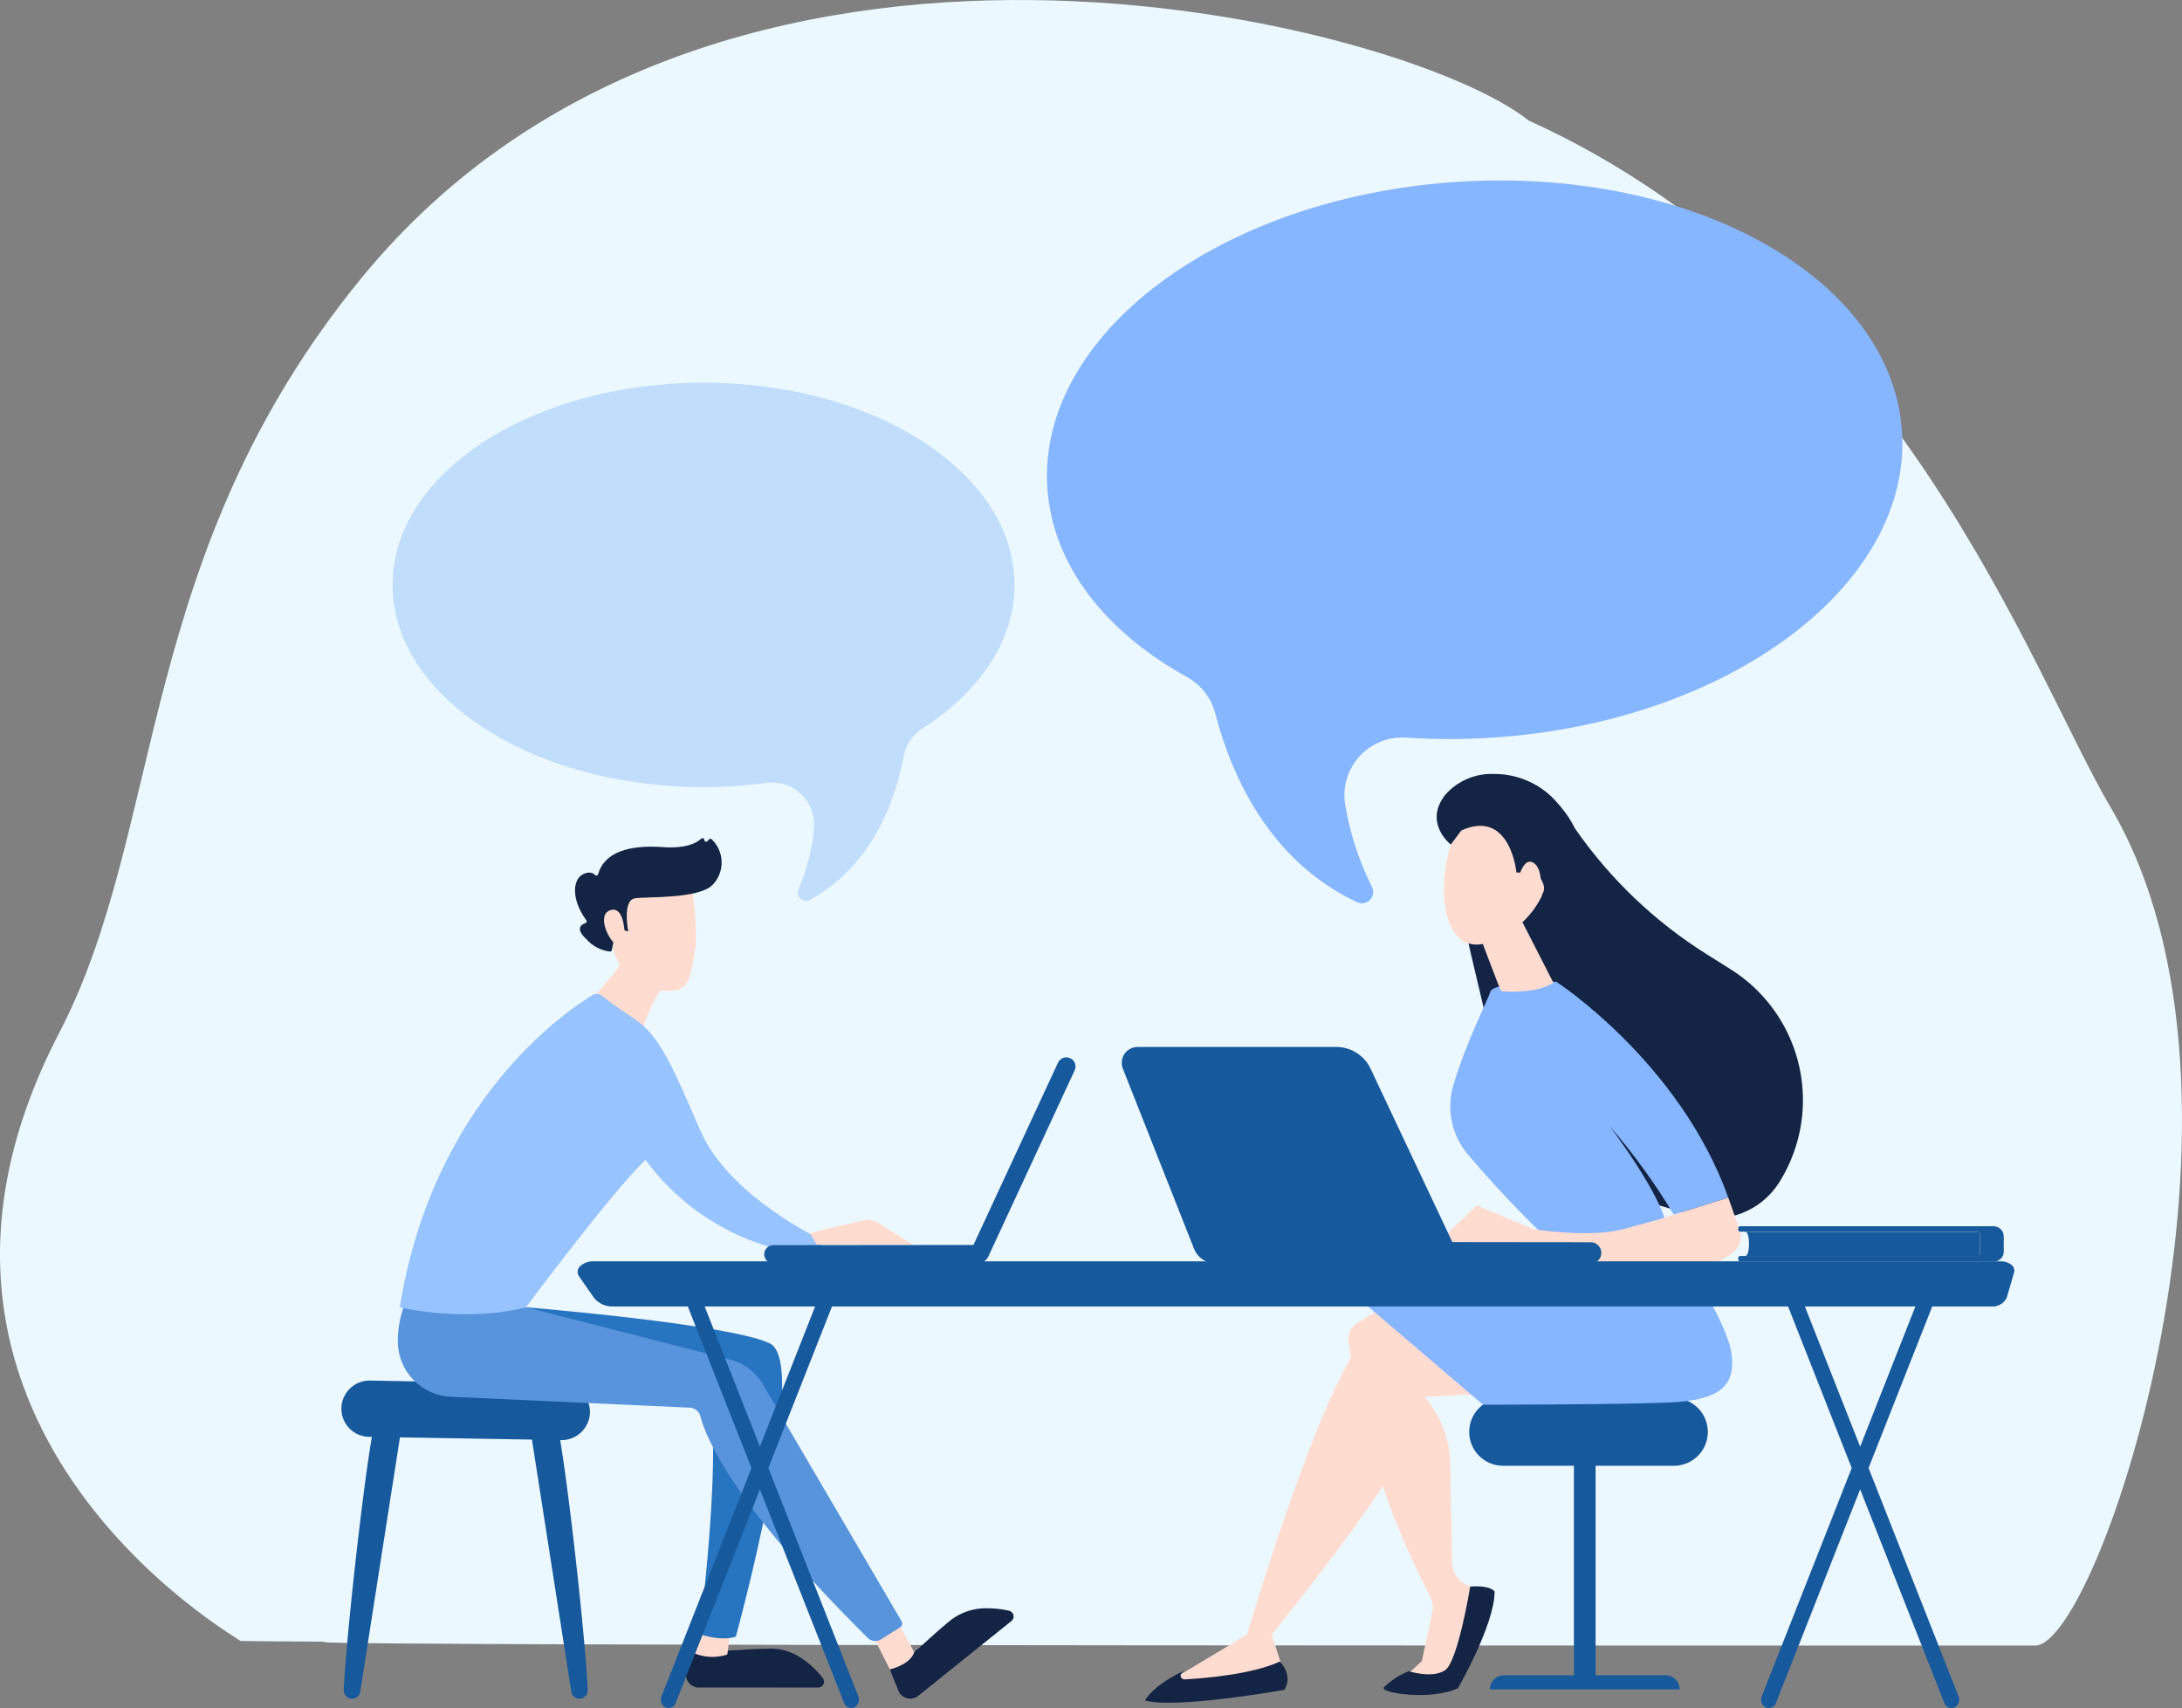 <svg xmlns="http://www.w3.org/2000/svg" xmlns:xlink="http://www.w3.org/1999/xlink" width="275.204" height="215.44" viewBox="0 0 275.204 215.44"><rect x="0" y="0" width="275.204" height="215.44" fill="#808080" stroke="none"/><defs><clipPath id="a"><rect width="211.009" height="192.678" fill="none"/></clipPath><clipPath id="b"><path d="M393.566.185C363.8,2.16,340.715,19.45,342,38.8c.646,9.735,7.337,18.138,17.616,23.834a7.358,7.358,0,0,1,3.564,4.594c1.969,7.6,6.687,18.553,17.9,23.81a1.42,1.42,0,0,0,1.868-1.922,36.416,36.416,0,0,1-3.4-10.462,7.291,7.291,0,0,1,7.66-8.386,82.5,82.5,0,0,0,11.007,0C427.981,68.295,451.069,51,449.785,31.651,448.581,13.512,426.4,0,399.115,0c-1.826,0-3.681.061-5.548.185" transform="translate(-341.948 0)" fill="#85b6ff"/></clipPath><clipPath id="d"><path d="M170.484,703.628a6.082,6.082,0,0,0,4.307.206l.4-3.047-3.668-.676Z" transform="translate(-170.484 -700.111)" fill="#ffdccf"/></clipPath><clipPath id="e"><path d="M70.579,551.838,98.2,556.355c2.418,5.524-.832,31-.832,31,3.17.985,4.594.3,4.594.3s9.5-34.522,4.27-36.985-30.739-4.546-30.739-4.546Z" transform="translate(-70.579 -546.124)" fill="#2774c1"/></clipPath><clipPath id="f"><path d="M256.061,698.706c.237.216,2.534,4.849,2.534,4.849s2.558-.553,3.079-2.172l-2.3-4.182Z" transform="translate(-256.061 -697.201)" fill="#ffdccf"/></clipPath><clipPath id="g"><path d="M27.351,549.963a6.993,6.993,0,0,0,6.673,6.841l30.152,1.375a1.446,1.446,0,0,1,1.335,1.087c.708,2.741,4.172,11.157,21.1,27.951a1.364,1.364,0,0,0,1.688.184l2.41-1.522a.555.555,0,0,0,.182-.75l-17.556-29.98a6.794,6.794,0,0,0-4.128-3.062l-25.7-6.569L28.148,545.3a12.914,12.914,0,0,0-.8,4.658" transform="translate(-27.35 -545.305)" fill="#5794db"/></clipPath><clipPath id="h"><path d="M119.533,373.83l6.807,3.8s1.534-6.046,5.038-7.816l-5.322-4.459s-3.23,5.711-6.523,8.478" transform="translate(-119.533 -365.352)" fill="#ffdccf"/></clipPath><clipPath id="i"><path d="M52.592,394.406c-3.534,2.153-20.161,13.541-24.279,39.368,0,0,8.14,1.984,15.91,0,0,0,10.872-14.615,15.078-18.593a29.916,29.916,0,0,0,21.643,12.088l.833-1.861s-11.888-5.48-15.549-13.9S61.1,399.494,57.768,397.3c-2.074-1.368-3.315-2.3-3.957-2.814a1.064,1.064,0,0,0-1.219-.077" transform="translate(-28.313 -394.25)" fill="#97c4ff"/></clipPath><clipPath id="j"><path d="M233.884,503.8l-5.1,1.182-1.681.448.848,1.413,12.118.02-4.388-2.761a2.363,2.363,0,0,0-1.794-.3" transform="translate(-227.1 -503.741)" fill="#ffdccf"/></clipPath><clipPath id="k"><path d="M129.128,341.563c-.989,1.647.227,6.609.227,6.609a7.2,7.2,0,0,0,6.531,5.845c3.428.28,3.295-1.719,3.873-4.6s-.372-8.893-.372-8.893-1.682-.111-3.69-.111c-2.7,0-6,.2-6.568,1.146" transform="translate(-128.741 -340.417)" fill="#ffdccf"/></clipPath><clipPath id="l"><path d="M129.139,318.826c-.556.529-1.886,1.279-4.875,1.065-4.241-.3-7.341.64-8.133,3.42a.23.23,0,0,1-.392.093c-.252-.26-.708-.469-1.486-.1-1.354.646-1.528,3.188.391,5.814a.229.229,0,0,1-.1.355c-.516.173-1.352.686.117,2.041a4.7,4.7,0,0,0,2.977,1.553.231.231,0,0,0,.228-.187l.49-2.518a.23.23,0,0,1,.284-.179l.884.229.415.107s-.8-3.948.862-4.173,7.922.1,9.752-1.673a4.053,4.053,0,0,0-.116-5.79.228.228,0,0,0-.308.031l-.2.223a.23.23,0,0,1-.4-.149.233.233,0,0,0-.232-.226.217.217,0,0,0-.151.061" transform="translate(-113.22 -318.765)" fill="#132444"/></clipPath><clipPath id="m"><path d="M128.093,353.471c-1.8.566-.2,4.076,1.011,4.529l.79-1.41s0-3.178-1.443-3.178a1.19,1.19,0,0,0-.358.059" transform="translate(-127.286 -353.412)" fill="#ffdccf"/></clipPath><clipPath id="n"><path d="M231.926,515.9l-25.889.026a1.157,1.157,0,0,0-.056,2.312h.059l25.889-.026a1.157,1.157,0,0,0,.018-2.313h-.021" transform="translate(-204.88 -515.898)" fill="#16599c"/></clipPath><clipPath id="o"><path d="M316,425.7c-.009.018-.018.035-.026.054l-10.893,23.486a1.157,1.157,0,1,0,2.1.973l10.893-23.486A1.157,1.157,0,0,0,316,425.7" transform="translate(-304.969 -425.083)" fill="#16599c"/></clipPath><clipPath id="q"><path d="M489.028,543.549a2.276,2.276,0,0,0-1,2.175,96.476,96.476,0,0,0,10.206,32.032,3.447,3.447,0,0,1,.331,2.365l-1.287,5.992-2.388,2.239h6.151l4.1-11.082-1.751-.554a3.314,3.314,0,0,1-2.314-3.1l-.205-11.888a13.525,13.525,0,0,0-3.247-8.95l9.822-.478-9.781-12.43a23.782,23.782,0,0,0-8.625,3.681" transform="translate(-488.006 -539.868)" fill="#ffdccf"/></clipPath><clipPath id="r"><path d="M516.01,681.378s-1.549,9.506-3.185,10.571-4.577.108-4.577.108a9.633,9.633,0,0,0-3.133,2.038c-.56.733,6.029,1.7,9.357.1,0,0,4.614-8.029,4.614-12.162,0,0-.3-.68-2.319-.68-.229,0-.481.009-.756.028" transform="translate(-505.081 -681.35)" fill="#132444"/></clipPath><clipPath id="s"><path d="M425.541,549.381c-5.755,5.712-15.151,37.732-15.151,37.732l-10.04,6.025a26.056,26.056,0,0,0,14.784-.889l-1.62-5.136s15.45-19.083,16.526-23.487a24.321,24.321,0,0,0,.732-7.6s10.523,1.175,10.576,1.265l-5.259-11.556Z" transform="translate(-400.35 -545.732)" fill="#ffdccf"/></clipPath><clipPath id="t"><path d="M510.864,520.784c-2.746,1.066-13.309,4.835-13.309,4.835l14.494,12.387s16.983,0,23.344-.271,8.52-1.947,8.022-6.06-6.56-13.131-6.56-13.131-23.245,1.175-25.991,2.241" transform="translate(-497.555 -518.543)" fill="#85b6ff"/></clipPath><clipPath id="u"><path d="M394.5,720.081a.5.5,0,0,1-.333-.905l.312-.239c-4.224,2.024-5,3.8-5,3.8,3.751,1.111,17.567-1.338,17.567-1.338,1.178-1.88-.566-3.569-.566-3.569-3.433,1.581-9.194,2.091-11.977,2.25" transform="translate(-389.476 -717.831)" fill="#132444"/></clipPath><clipPath id="v"><path d="M542.877,320.1c0,.841,7.568,31.952,7.568,31.952l21.561,6.341a9.687,9.687,0,0,0,10.931-4.132,19.488,19.488,0,0,0-6.12-26.882l-3.053-1.919a57.316,57.316,0,0,1-16.525-15.76l-1.15-1.651Z" transform="translate(-542.877 -308.051)" fill="#132444"/></clipPath><clipPath id="x"><path d="M542.482,389.616c-.257.862-3.077,6.4-4.664,11.744a9.447,9.447,0,0,0,1.6,8.5,138.4,138.4,0,0,0,10.536,11.176l14.776-1.527c-.245-3.761-7.2-12.947-7.2-12.947a80.32,80.32,0,0,1,8.086,11.162l6.874-2.14c-6.121-17.126-21.7-27.236-21.7-27.236h-.133c-1.041,0-7.813.047-8.177,1.266" transform="translate(-537.426 -388.35)" fill="#85b6ff"/></clipPath><clipPath id="y"><path d="M548.68,352.4c.083.274,3.319,8.938,3.481,9.08s4.531.377,6.588-1.029l-5.1-9.979Z" transform="translate(-548.68 -350.474)" fill="#ffdccf"/></clipPath><clipPath id="z"><path d="M557.979,495.883l-4.088,1.107c-4.088,1.107-11.231,0-11.231,0l-7.176-3.031-5.187,5,5.146,2.071s28.774.9,29.99.368a16.3,16.3,0,0,0,2.333-1.453,2.469,2.469,0,0,0,.9-2.837l-1.451-4.1Z" transform="translate(-530.297 -493.007)" fill="#ffdccf"/></clipPath><clipPath id="aa"><path d="M537.194,304.8s-2.794,3.095-2.812,9.228,2.833,7.63,5.2,6.913a11.466,11.466,0,0,0,7.659-7.2c1.624-3.981-3.6-9.962-7.6-9.962a3.285,3.285,0,0,0-2.447,1.025" transform="translate(-534.382 -303.779)" fill="#ffdccf"/></clipPath><clipPath id="ab"><path d="M531.928,290.259c-2.847,3.566.669,6.306.669,6.306l1.327-1.776c6.19-2.79,6.954,5.3,6.954,5.3l.478.019s.668-2.068,1.807-1.145.754,3.824.754,3.824,2.345,2.2,3.853-1.41,1.86-6.173-2.047-10.428a10.441,10.441,0,0,0-7.645-3.286,7.779,7.779,0,0,0-6.15,2.592" transform="translate(-530.816 -287.668)" fill="#132444"/></clipPath><clipPath id="ac"><path d="M563.136,338.31l-.473,2.274c1.717-.1,6.273-.728,5.048-3.282a1.406,1.406,0,0,0-1.313-.922c-1.447,0-3.261,1.93-3.261,1.93" transform="translate(-562.663 -336.38)" fill="#ffdccf"/></clipPath><clipPath id="ad"><path d="M484.667,515.806a1.347,1.347,0,0,0,1.346,1.348l30.09.033.07,0a1.347,1.347,0,0,0-.066-2.692l-30.09-.033h-.024a1.341,1.341,0,0,0-1.325,1.346" transform="translate(-484.667 -514.46)" fill="#16599c"/></clipPath><clipPath id="ae"><path d="M380.2,419.952a2,2,0,0,0-1.862,2.736l8.984,22.732a2.9,2.9,0,0,0,2.7,1.836h31.142l-11.585-24.565a4.776,4.776,0,0,0-4.32-2.739Z" transform="translate(-378.199 -419.952)" fill="#16599c"/></clipPath><clipPath id="af"><path d="M677.2,506.841a.261.261,0,0,0-.26.26v.171a.261.261,0,0,0,.26.26h30a.261.261,0,0,1,.26.26v2.536a.261.261,0,0,1-.26.26h-30a.261.261,0,0,0-.26.26v.17a.261.261,0,0,0,.26.26h32.025a1.206,1.206,0,0,0,1.206-1.206V508.12a1.279,1.279,0,0,0-1.279-1.279Z" transform="translate(-676.935 -506.841)" fill="#16599c"/></clipPath><clipPath id="ag"><path d="M116.488,523.833a2.4,2.4,0,0,0-1.7.618.965.965,0,0,0-.132,1.284l1.923,2.76a3,3,0,0,0,2.444,1.037H292.715a2,2,0,0,0,2-1.1l.939-3.218a.786.786,0,0,0,.032-.208v-.026a.969.969,0,0,0-.4-.728,2.2,2.2,0,0,0-1.354-.423Z" transform="translate(-114.468 -523.833)" fill="#16599c"/></clipPath></defs><g transform="translate(-817 -7834.502)"><g transform="translate(842 7849.615)"><g transform="translate(-25 -18.999)"><path d="M236.01,193.073c-13.468,0-215.66.068-215.773-.427l-.019-.062s-10.572-.061-10.572-.092c-.075-.247-48.46-27.427-22.845-76.72C.226,89.939-3.662,55.531,24.872,20.631,69.586-34.057,156.717-11.651,172.116.718c46.783,21.2,63.454,69.765,73.392,86.608,21.643,36.678-1.445,105.748-9.5,105.748" transform="translate(20.679 18.366)" fill="#ebf8ff"/></g></g><g transform="translate(860.058 7857.265)"><g clip-path="url(#a)"><path d="M103.241,123.513c0-14.084-17.559-25.5-39.22-25.5s-39.22,11.418-39.22,25.5,17.559,25.5,39.22,25.5A59.906,59.906,0,0,0,72,148.487a5.3,5.3,0,0,1,5.954,5.708,26.431,26.431,0,0,1-1.96,7.744,1.032,1.032,0,0,0,1.446,1.3c7.874-4.348,10.766-12.508,11.827-18.112a5.341,5.341,0,0,1,2.361-3.5c7.174-4.621,11.617-11.031,11.617-18.116" transform="translate(-18.347 -72.504)" fill="#c0defc"/></g><g transform="translate(88.989)"><g clip-path="url(#b)"><rect width="143.104" height="142.425" transform="translate(-46.979 43.457) rotate(-43.531)" fill="#85b6ff"/></g></g><g clip-path="url(#a)"><path d="M5.137,601.838c-.713,1.055-3.548,24.951-3.992,33.777a1.046,1.046,0,0,0,2.078.21L8.409,602.6Z" transform="translate(-0.846 -445.214)" fill="#16599c"/><path d="M94.763,601.838c.713,1.055,3.548,24.951,3.992,33.777a1.046,1.046,0,0,1-2.078.21L91.492,602.6Z" transform="translate(-67.682 -445.214)" fill="#16599c"/><path d="M0,585.037l0,.26a3.552,3.552,0,0,0,3.62,3.447l23.966.408a3.583,3.583,0,0,0,3.751-3.252l.013-.239a3.539,3.539,0,0,0-3.612-3.583l-23.976-.43A3.57,3.57,0,0,0,0,585.037" transform="translate(0 -430.278)" fill="#16599c"/></g><path d="M-1098.441,14163.642a1.621,1.621,0,0,1-1.575-1.251,1.63,1.63,0,0,1,.025-.835l.842-2.791c3.572.533,5.176.036,9.772-.028h.089c3.093,0,5.364,2.271,6.5,3.726a.669.669,0,0,1,.124.252c-1.717.139-5.367.373-10.365.373,5,0,8.648-.23,10.365-.369a.733.733,0,0,1-.707.924Z" transform="translate(1143.514 -13973.556)" fill="#132444"/><path d="M-1083.369,14164.142h-15.072a2.111,2.111,0,0,1-2.061-1.637,2.136,2.136,0,0,1,.033-1.093l.968-3.206.428.064a20.21,20.21,0,0,0,3.1.238c.856,0,1.688-.051,2.651-.108,1.093-.066,2.333-.142,3.944-.164h.1c3.33,0,5.747,2.45,6.892,3.914.011.014.022.027.032.042l.073-.006.1.345c.005.016.01.031.014.048l.164.584-.15.013a1.249,1.249,0,0,1-.224.483A1.219,1.219,0,0,1-1083.369,14164.142Zm-15.424-4.822-.719,2.381a1.132,1.132,0,0,0-.016.578,1.114,1.114,0,0,0,1.087.863h5.414v-.555c4.249,0,7.511-.169,9.445-.3-1.14-1.313-3.132-3.046-5.705-3.046h-.085c-1.586.022-2.812.1-3.894.162-.979.06-1.826.11-2.711.11A21.059,21.059,0,0,1-1098.793,14159.319Z" transform="translate(1143.514 -13973.556)" fill="rgba(0,0,0,0)"/><g transform="translate(44.367 182.199)"><g clip-path="url(#d)"><rect width="4.702" height="4.56" fill="#ffdccf"/></g></g><path d="M-1098.475,14169.791a1.562,1.562,0,0,1-.5-.661l-1.085-2.7c3.119-1.821,4.058-3.212,7.6-6.139a7.331,7.331,0,0,1,4.769-1.561,12.038,12.038,0,0,1,2.688.319.649.649,0,0,1,.254.123l0,0a.733.733,0,0,1,.028,1.163l-11.75,9.438a1.593,1.593,0,0,1-1.01.359A1.626,1.626,0,0,1-1098.475,14169.791Zm0,0c.868-.267,2.564-1.166,5.885-3.833C-1095.911,14168.625-1097.611,14169.521-1098.475,14169.791Z" transform="translate(1169.23 -13978.641)" fill="#132444"/><path d="M-1097.476,14170.637a2.136,2.136,0,0,1-1.08-.3l-.018.006-.178-.137-.03-.022-.026-.021-.732-.571.2-.062a2.124,2.124,0,0,1-.1-.216l-1.246-3.1.373-.218a24.228,24.228,0,0,0,4.562-3.5c.811-.735,1.73-1.569,2.972-2.6a7.741,7.741,0,0,1,5.087-1.675,12.653,12.653,0,0,1,2.781.327l.059-.078.4.286a1.24,1.24,0,0,1,.509.966,1.224,1.224,0,0,1-.458.991l-11.752,9.439A2.081,2.081,0,0,1-1097.476,14170.637Zm-1.958-3.991.925,2.3a1.124,1.124,0,0,0,.158.273,24.3,24.3,0,0,0,5.422-3.627l.006,0,0,0,.008-.006.01-.008.344.429,7.529-6.048a.223.223,0,0,0,.086-.185.238.238,0,0,0-.064-.157l-.039-.029a.164.164,0,0,0-.06-.035h-.007a11.633,11.633,0,0,0-2.575-.307,6.773,6.773,0,0,0-4.45,1.445c-1.224,1.012-2.134,1.838-2.937,2.566A25.653,25.653,0,0,1-1099.434,14166.646Z" transform="translate(1169.23 -13978.641)" fill="rgba(0,0,0,0)"/><g transform="translate(18.368 142.125)"><g clip-path="url(#e)"><rect width="44.722" height="43.474" transform="matrix(0.063, -0.998, 0.998, 0.063, -2.67, 42.047)" fill="#2774c1"/></g></g><g transform="translate(66.638 181.441)"><g clip-path="url(#f)"><rect width="5.613" height="6.354" transform="translate(0 0)" fill="#ffdccf"/></g></g><g transform="translate(7.118 141.912)"><g clip-path="url(#g)"><rect width="66.706" height="76.039" transform="translate(-17.175 33.721) rotate(-63.054)" fill="#5794db"/></g></g><g transform="translate(31.108 95.08)"><g clip-path="url(#h)"><rect width="16.338" height="16.153" transform="translate(-4.999 9.699) rotate(-62.734)" fill="#ffdccf"/></g></g><g transform="translate(7.368 102.601)"><g clip-path="url(#i)"><rect width="67.253" height="63.262" transform="matrix(0.854, -0.52, 0.52, 0.854, -18.441, 11.233)" fill="#97c4ff"/></g></g><g transform="translate(59.101 131.095)"><g clip-path="url(#j)"><rect width="12.966" height="3.124" transform="translate(0 0)" fill="#ffdccf"/></g></g><g transform="translate(33.504 88.591)"><g clip-path="url(#k)"><rect width="12.983" height="14.566" transform="matrix(0.998, -0.058, 0.058, 0.998, -1.406, 0.047)" fill="#ffdccf"/></g></g><g transform="translate(29.465 82.956)"><g clip-path="url(#l)"><rect width="23.649" height="20.884" transform="matrix(0.919, -0.395, 0.395, 0.919, -5.69, 2.236)" fill="#132444"/></g></g><g transform="translate(33.125 91.973)"><g clip-path="url(#m)"><rect width="3.86" height="4.789" transform="translate(-1.258 0.016) rotate(-3.33)" fill="#ffdccf"/></g></g><g transform="translate(53.319 134.259)"><g clip-path="url(#n)"><path d="M200.382,477.059l14.357,15.294,16.19-15.142-14.357-15.294Z" transform="translate(-201.552 -475.965)" fill="#16599c"/></g></g><g transform="translate(79.366 110.625)"><g clip-path="url(#o)"><path d="M294.732,409.609l-19.89,6.559,9,27.459,19.89-6.559Z" transform="translate(-282.682 -413.636)" fill="#16599c"/></g></g><g clip-path="url(#a)"><rect width="2.733" height="29.55" transform="translate(155.453 160.199)" fill="#16599c"/><path d="M580.541,726.256H556.609a1.779,1.779,0,0,1,1.779-1.779h20.374a1.779,1.779,0,0,1,1.779,1.779" transform="translate(-411.755 -535.937)" fill="#16599c"/><path d="M4.267,0H25.823A4.267,4.267,0,0,1,30.09,4.267v0a4.267,4.267,0,0,1-4.267,4.267H4.267A4.267,4.267,0,0,1,0,4.267v0A4.267,4.267,0,0,1,4.267,0Z" transform="translate(142.247 153.578)" fill="#16599c"/></g><g transform="translate(127 140.497)"><g clip-path="url(#q)"><rect width="19.998" height="48.675" transform="translate(-0.57 0.005) rotate(-0.567)" fill="#ffdccf"/></g></g><g transform="translate(131.444 177.316)"><g clip-path="url(#r)"><rect width="15.361" height="15.441" transform="translate(-1.465 14.384) rotate(-86.269)" fill="#132444"/></g></g><g transform="translate(104.188 142.023)"><g clip-path="url(#s)"><rect width="40.998" height="48.541" transform="translate(0)" fill="#ffdccf"/></g></g><g transform="translate(129.485 134.947)"><g clip-path="url(#t)"><rect width="31.852" height="49.981" transform="matrix(0.285, -0.959, 0.959, 0.285, -5.31, 17.892)" fill="#85b6ff"/></g></g><g transform="translate(101.358 186.81)"><g clip-path="url(#u)"><rect width="7.225" height="19.098" transform="translate(-0.391 5.992) rotate(-86.269)" fill="#132444"/></g></g><g transform="translate(141.28 80.168)"><g clip-path="url(#v)"><rect width="68.203" height="68.936" transform="matrix(0.768, -0.641, 0.641, 0.768, -25.368, 21.173)" fill="#132444"/></g></g><g transform="translate(139.861 101.065)"><g clip-path="url(#x)"><rect width="41.449" height="43.373" transform="translate(-9.392 30.042) rotate(-73.47)" fill="#85b6ff"/></g></g><g transform="translate(142.79 91.208)"><g clip-path="url(#y)"><rect width="12.878" height="13.768" transform="translate(-3.089 0.911) rotate(-16.429)" fill="#ffdccf"/></g></g><g transform="translate(138.006 128.301)"><g clip-path="url(#z)"><rect width="13.304" height="39.507" transform="translate(-1.016 8.805) rotate(-83.418)" fill="#ffdccf"/></g></g><g transform="translate(139.069 79.056)"><g clip-path="url(#aa)"><rect width="19.963" height="17.163" transform="translate(-2.827 17.431) rotate(-80.845)" fill="#ffdccf"/></g></g><g transform="translate(138.141 74.863)"><g clip-path="url(#ab)"><rect width="24.412" height="25.962" transform="translate(-8.395 14.204) rotate(-64.88)" fill="#132444"/></g></g><g transform="translate(146.429 87.54)"><g clip-path="url(#ac)"><rect width="7.547" height="6.884" transform="translate(-1.886 1.173) rotate(-31.884)" fill="#ffdccf"/></g></g><g transform="translate(126.131 133.884)"><g clip-path="url(#ad)"><rect width="32.003" height="12.809" transform="translate(-0.808 0.265) rotate(-18.158)" fill="#16599c"/></g></g><g transform="translate(98.423 109.289)"><g clip-path="url(#ae)"><rect width="48.99" height="50.653" transform="matrix(0.653, -0.757, 0.757, 0.653, -13.882, 15.649)" fill="#16599c"/></g></g><path d="M442.362,461.216c.543,1.687.142,3.326-.9,3.66s-2.32-.763-2.863-2.45-.142-3.326.9-3.66,2.32.763,2.863,2.45" transform="translate(-324.281 -339.331)" fill="#16599c"/><path d="M155.814,586.854a.9.9,0,0,1-.385-.087,1.1,1.1,0,0,1-.51-1.4l20.446-51.88a.946.946,0,0,1,1.281-.557,1.1,1.1,0,0,1,.51,1.4l-20.447,51.88a.976.976,0,0,1-.9.644" transform="translate(-114.544 -394.177)" fill="#16599c"/><path d="M186.2,586.854a.976.976,0,0,1-.9-.644l-20.446-51.88a1.1,1.1,0,0,1,.51-1.4.946.946,0,0,1,1.281.557l20.447,51.88a1.1,1.1,0,0,1-.51,1.4.906.906,0,0,1-.385.087" transform="translate(-121.896 -394.176)" fill="#16599c"/><path d="M689.034,586.854a.9.9,0,0,1-.385-.087,1.1,1.1,0,0,1-.51-1.4l20.446-51.88a.946.946,0,0,1,1.281-.557,1.1,1.1,0,0,1,.51,1.4L689.93,586.21a.976.976,0,0,1-.9.644" transform="translate(-508.997 -394.177)" fill="#16599c"/><path d="M719.419,586.854a.976.976,0,0,1-.9-.644l-20.447-51.88a1.1,1.1,0,0,1,.51-1.4.946.946,0,0,1,1.281.557l20.446,51.88a1.1,1.1,0,0,1-.51,1.4.9.9,0,0,1-.385.087" transform="translate(-516.348 -394.176)" fill="#16599c"/><path d="M680.4,512.552h29.614V509.5H680.4c.634,0,.634,3.056,0,3.056" transform="translate(-503.335 -376.903)" fill="#16599c"/><g transform="translate(176.167 131.902)"><g clip-path="url(#af)"><rect width="11.223" height="33.689" transform="translate(-0.892 4.251) rotate(-78.147)" fill="#16599c"/></g></g><g transform="translate(29.789 136.324)"><g clip-path="url(#ag)"><rect width="181.322" height="5.699" transform="translate(-0.103)" fill="#16599c"/></g></g></g></g></svg>